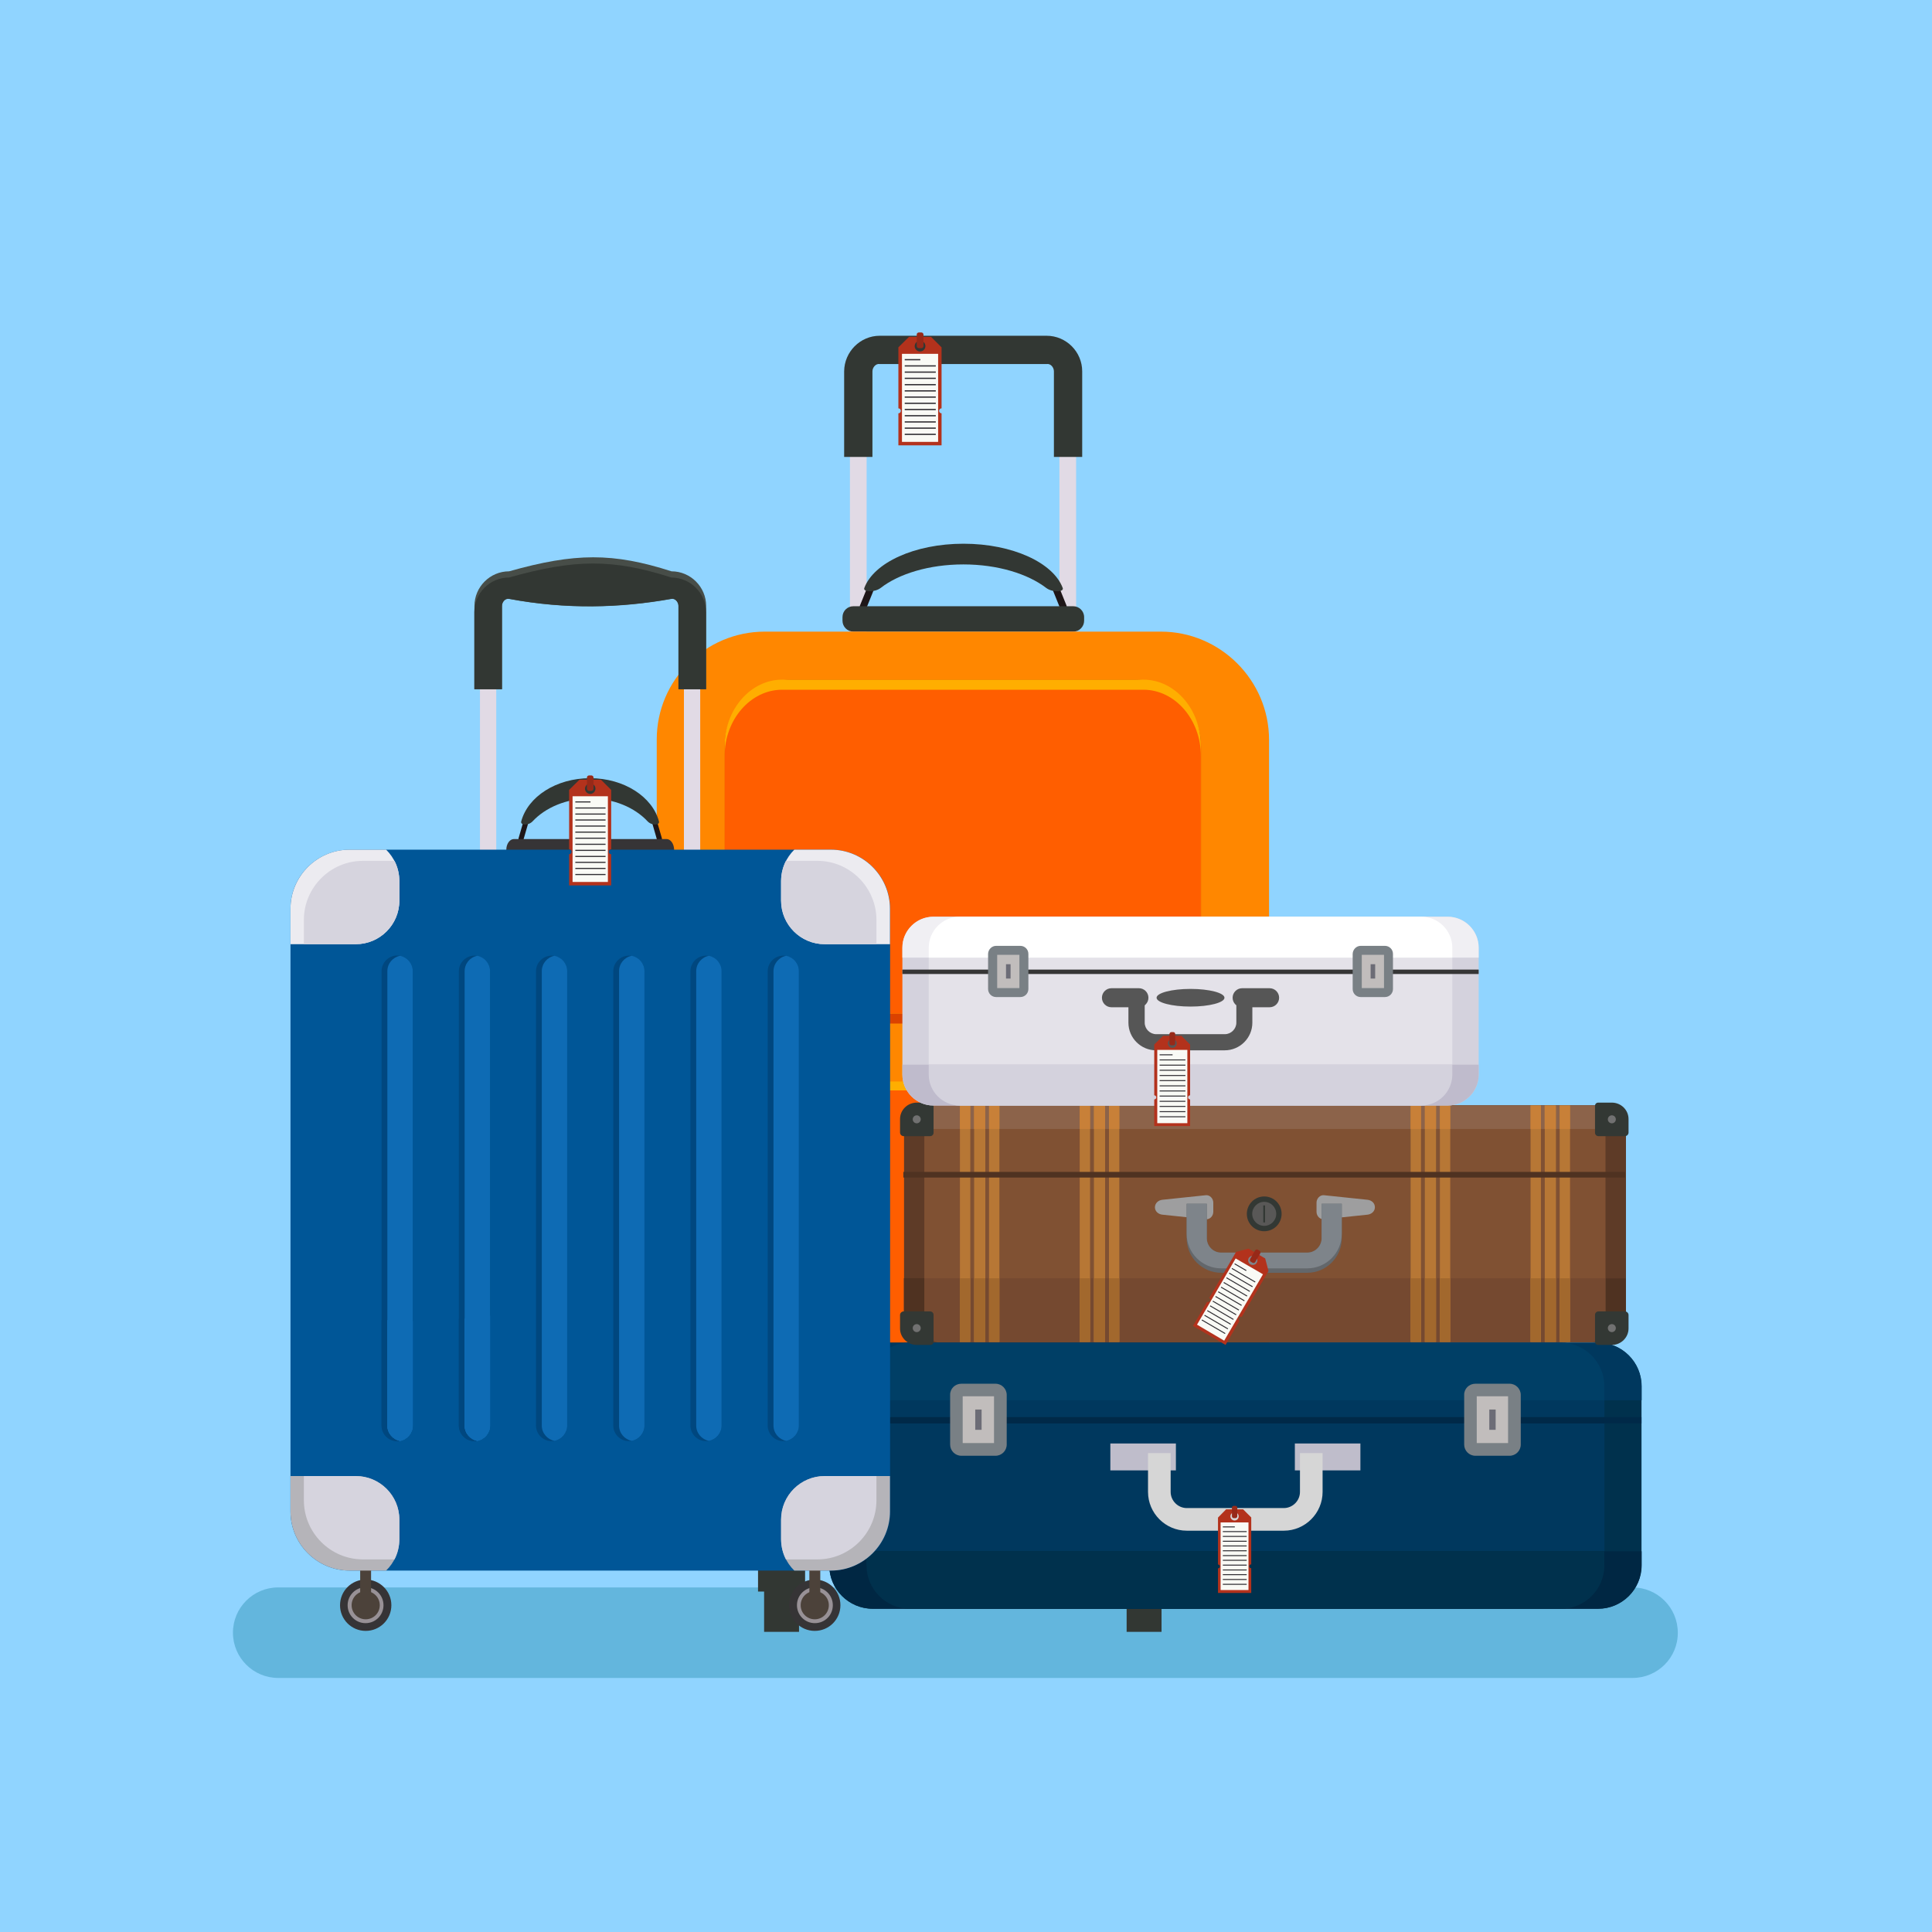 <?xml version="1.0" encoding="utf-8"?>
<!-- Generator: Adobe Illustrator 19.0.0, SVG Export Plug-In . SVG Version: 6.00 Build 0)  -->
<svg version="1.1" id="Layer_1" xmlns="http://www.w3.org/2000/svg" xmlns:xlink="http://www.w3.org/1999/xlink" x="0px" y="0px"
	 width="1400px" height="1400px" viewBox="0 0 1400 1400" enable-background="new 0 0 1400 1400" xml:space="preserve">
<rect id="XMLID_279_" fill-rule="evenodd" clip-rule="evenodd" fill="#90D4FF" width="1400" height="1400"/>
<path id="XMLID_280_" fill-rule="evenodd" clip-rule="evenodd" fill="#63B6DD" d="M1183,1215.9H201.6c-18.1,0-32.8-14.7-32.8-32.8
	l0,0c0-18.1,14.7-32.8,32.8-32.8H1183c18.1,0,32.8,14.7,32.8,32.8l0,0C1215.9,1201.2,1201.2,1215.9,1183,1215.9z"/>
<g id="XMLID_278_">
	<g id="XMLID_189_">
		<g id="XMLID_183_">
			<g id="XMLID_184_">
				
					<rect id="XMLID_272_" x="615.9" y="316.7" fill-rule="evenodd" clip-rule="evenodd" fill="#E1DAE5" width="12.1" height="148.8"/>
				
					<rect id="XMLID_271_" x="767.7" y="316.7" fill-rule="evenodd" clip-rule="evenodd" fill="#E1DAE5" width="12.1" height="148.8"/>
				<path id="XMLID_270_" fill-rule="evenodd" clip-rule="evenodd" fill="#323733" d="M637.5,243.3h120.9
					c14.2,0,25.8,11.6,25.8,25.8l0,62h-20.5v-62c0-2.9-2.4-5.8-5.3-5.3H637.5c-2.8-0.5-5.3,2.4-5.3,5.3v62h-20.5v-62
					C611.8,254.9,623.4,243.3,637.5,243.3"/>
				<path id="XMLID_269_" fill-rule="evenodd" clip-rule="evenodd" fill="#1E1618" d="M632.8,421.6c1.3,0.5,1.9,2,1.4,3.3l-6.3,15.6
					c-0.5,1.3-2,1.9-3.3,1.4c-1.3-0.5-1.9-2-1.4-3.2l6.3-15.6C630.1,421.7,631.5,421.1,632.8,421.6"/>
				<path id="XMLID_268_" fill-rule="evenodd" clip-rule="evenodd" fill="#1E1618" d="M763.2,421.6c-1.3,0.5-1.9,2-1.4,3.3l6.3,15.6
					c0.5,1.3,2,1.9,3.3,1.4c1.3-0.5,1.9-2,1.4-3.2l-6.3-15.6C765.9,421.7,764.4,421.1,763.2,421.6"/>
				<path id="XMLID_267_" fill-rule="evenodd" clip-rule="evenodd" fill="#323733" d="M698.1,409c-24.8,0-46.8,6.8-60,17.1
					c-4.4,3.3-12.9,3-11.8,0c6.8-18.3,36.4-32.1,71.9-32.1c35.5,0,65.1,13.8,71.9,32.1c1.1,3-7.5,3.3-11.9,0
					C744.8,415.8,722.9,409,698.1,409"/>
				<path id="XMLID_266_" fill-rule="evenodd" clip-rule="evenodd" fill="#323733" d="M618.4,439.3h159.3c4.3,0,7.9,3.5,7.9,7.9v2.6
					c0,4.3-3.5,7.9-7.9,7.9H618.4c-4.3,0-7.9-3.5-7.9-7.9l0-2.6C610.5,442.8,614,439.3,618.4,439.3"/>
				<path id="XMLID_220_" fill-rule="evenodd" clip-rule="evenodd" fill="#FF8700" d="M554.2,457.7h287c43.1,0,78.4,35.3,78.4,78.4
					v511.8c0,32.8-26.8,59.5-59.5,59.5H535.4c-32.8,0-59.5-26.8-59.5-59.5V536C475.8,492.9,511.1,457.7,554.2,457.7"/>
				<path id="XMLID_219_" fill-rule="evenodd" clip-rule="evenodd" fill="#1E1618" d="M955.6,847.7c-0.5-1.3-2-1.9-3.3-1.4
					l-15.6,6.3c-1.3,0.5-1.9,2-1.4,3.2c0.5,1.3,2,1.9,3.2,1.4l15.6-6.3C955.5,850.5,956.1,849,955.6,847.7"/>
				<path id="XMLID_185_" fill-rule="evenodd" clip-rule="evenodd" fill="#1E1618" d="M955.6,717.6c-0.5,1.3-2,1.9-3.3,1.4
					l-15.6-6.3c-1.3-0.5-1.9-2-1.4-3.2c0.5-1.3,2-1.9,3.2-1.4l15.6,6.3C955.5,714.9,956.1,716.3,955.6,717.6"/>
				<path id="XMLID_217_" fill-rule="evenodd" clip-rule="evenodd" fill="#323733" d="M968.1,782.5c0,24.8-6.8,46.8-17.1,60
					c-3.3,4.4-3,12.9,0,11.9c18.3-6.8,32.1-36.4,32.1-71.9c0-35.5-13.8-65.1-32.1-71.9c-3-1.1-3.3,7.5,0,11.8
					C961.4,735.7,968.1,757.6,968.1,782.5"/>
				<path id="XMLID_216_" fill-rule="evenodd" clip-rule="evenodd" fill="#323733" d="M937.9,862.2V702.9c0-4.3-3.5-7.9-7.9-7.9
					h-2.6c-4.3,0-7.9,3.5-7.9,7.9l0,159.3c0,4.3,3.5,7.9,7.9,7.9h2.6C934.4,870.1,937.9,866.5,937.9,862.2"/>
				<path id="XMLID_215_" fill-rule="evenodd" clip-rule="evenodd" fill="#FF8700" d="M566.8,499.8h261.7c23,0,41.7,21.6,41.7,48
					v193.9H525.1V547.8C525.1,521.4,543.9,499.8,566.8,499.8"/>
				<path id="XMLID_214_" fill-rule="evenodd" clip-rule="evenodd" fill="#DB4200" d="M573.1,492.5h249.2c26.4,0,48,21.6,48,48
					v201.2H525.1V540.5C525.1,514.1,546.7,492.5,573.1,492.5"/>
				<path id="XMLID_213_" fill-rule="evenodd" clip-rule="evenodd" fill="#FFAE00" d="M566.8,492.5h261.7c23,0,41.7,21.6,41.7,48
					v193.9H525.1V540.5C525.1,514.1,543.9,492.5,566.8,492.5"/>
				<path id="XMLID_212_" fill-rule="evenodd" clip-rule="evenodd" fill="#FF5E00" d="M870.2,547.8v186.6H525.1V547.8
					c0-26.4,18.8-48,41.7-48h261.7C851.5,499.8,870.2,521.4,870.2,547.8"/>
				<path id="XMLID_211_" fill-rule="evenodd" clip-rule="evenodd" fill="#FFAE00" d="M569.9,783.7h255.6
					c24.6,0,44.8,20.2,44.8,44.8v163.1c0,24.6-20.2,44.8-44.8,44.8H569.9c-24.6,0-44.8-20.2-44.8-44.8V828.5
					C525.1,803.9,545.2,783.7,569.9,783.7"/>
				<path id="XMLID_210_" fill-rule="evenodd" clip-rule="evenodd" fill="#DB4200" d="M870.2,835v156.7c0,24.6-20.2,44.8-44.8,44.8
					H569.9c-24.6,0-44.8-20.2-44.8-44.8V835c0-24.6,20.2-44.8,44.8-44.8h255.6C850.1,790.2,870.2,810.4,870.2,835"/>
				<path id="XMLID_209_" fill-rule="evenodd" clip-rule="evenodd" fill="#FF5E00" d="M870.2,835v150.2c0,24.6-20.2,44.8-44.8,44.8
					H569.9c-24.6,0-44.8-20.2-44.8-44.8V835c0-24.6,20.2-44.8,44.8-44.8h255.6C850.1,790.2,870.2,810.4,870.2,835"/>
				<path id="XMLID_206_" fill-rule="evenodd" clip-rule="evenodd" fill="#B3321C" d="M666.7,246.9c2.1,0,3.9,1.7,3.9,3.9
					c0,2.1-1.7,3.9-3.9,3.9c-2.1,0-3.9-1.7-3.9-3.9C662.9,248.6,664.6,246.9,666.7,246.9 M658.7,244.1h16l7.6,7.6v44.2
					c-1,0-1.8,0.8-1.8,1.8c0,1,0.8,1.8,1.8,1.8v15.6l0,7.6h-31.3v-23.2c1,0,1.8-0.8,1.8-1.8c0-1-0.8-1.8-1.8-1.8v-44.2L658.7,244.1z
					"/>
				<polygon id="XMLID_205_" fill-rule="evenodd" clip-rule="evenodd" fill="#F9FAF5" points="653.6,256.4 653.6,320.2 679.8,320.2 
					679.8,256.4 673.7,256.4 659.7,256.4 				"/>
				<rect id="XMLID_204_" x="655.6" y="260.2" fill-rule="evenodd" clip-rule="evenodd" fill="#2F2D32" width="11.3" height="0.9"/>
				<rect id="XMLID_203_" x="655.6" y="264.7" fill-rule="evenodd" clip-rule="evenodd" fill="#2F2D32" width="22.5" height="0.9"/>
				<rect id="XMLID_202_" x="655.6" y="269.2" fill-rule="evenodd" clip-rule="evenodd" fill="#2F2D32" width="22.5" height="0.9"/>
				<rect id="XMLID_201_" x="655.6" y="273.7" fill-rule="evenodd" clip-rule="evenodd" fill="#2F2D32" width="22.5" height="0.9"/>
				<rect id="XMLID_200_" x="655.6" y="278.3" fill-rule="evenodd" clip-rule="evenodd" fill="#2F2D32" width="22.5" height="0.9"/>
				<rect id="XMLID_199_" x="655.6" y="282.8" fill-rule="evenodd" clip-rule="evenodd" fill="#2F2D32" width="22.5" height="0.9"/>
				<rect id="XMLID_198_" x="655.6" y="287.3" fill-rule="evenodd" clip-rule="evenodd" fill="#2F2D32" width="22.5" height="0.9"/>
				<rect id="XMLID_197_" x="655.6" y="291.8" fill-rule="evenodd" clip-rule="evenodd" fill="#2F2D32" width="22.5" height="0.9"/>
				<rect id="XMLID_196_" x="655.6" y="296.3" fill-rule="evenodd" clip-rule="evenodd" fill="#2F2D32" width="22.5" height="0.9"/>
				<rect id="XMLID_195_" x="655.6" y="300.8" fill-rule="evenodd" clip-rule="evenodd" fill="#2F2D32" width="22.5" height="0.9"/>
				<rect id="XMLID_194_" x="655.6" y="305.3" fill-rule="evenodd" clip-rule="evenodd" fill="#2F2D32" width="22.5" height="0.9"/>
				<rect id="XMLID_192_" x="655.6" y="309.8" fill-rule="evenodd" clip-rule="evenodd" fill="#2F2D32" width="22.5" height="0.9"/>
				<rect id="XMLID_191_" x="655.6" y="314.3" fill-rule="evenodd" clip-rule="evenodd" fill="#2F2D32" width="22.5" height="0.9"/>
				<path id="XMLID_190_" fill-rule="evenodd" clip-rule="evenodd" fill="#972918" d="M665.9,240.9h1.7c0.9,0,1.6,0.7,1.6,1.6v8.2
					c0,0.9-0.7,1.6-1.6,1.6h-1.7c-0.9,0-1.6-0.7-1.6-1.6v-8.2C664.2,241.6,665,240.9,665.9,240.9"/>
			</g>
		</g>
		<g id="XMLID_273_">
			
				<rect id="XMLID_187_" x="544.7" y="1107.4" fill-rule="evenodd" clip-rule="evenodd" fill="#323733" width="43.2" height="16.8"/>
			
				<rect id="XMLID_188_" x="553.7" y="1124.2" fill-rule="evenodd" clip-rule="evenodd" fill="#323733" width="25.3" height="58.3"/>
			
				<rect id="XMLID_218_" x="549.3" y="1124.2" fill-rule="evenodd" clip-rule="evenodd" fill="#323733" width="34.1" height="29.1"/>
		</g>
		<g id="XMLID_274_">
			
				<rect id="XMLID_277_" x="807.4" y="1107.4" fill-rule="evenodd" clip-rule="evenodd" fill="#323733" width="43.2" height="16.8"/>
			
				<rect id="XMLID_276_" x="816.4" y="1124.2" fill-rule="evenodd" clip-rule="evenodd" fill="#323733" width="25.3" height="58.3"/>
			<rect id="XMLID_275_" x="812" y="1124.2" fill-rule="evenodd" clip-rule="evenodd" fill="#323733" width="34.1" height="29.1"/>
		</g>
	</g>
	<g id="XMLID_1_">
		<path id="XMLID_34_" fill-rule="evenodd" clip-rule="evenodd" fill="#00314D" d="M632.4,972.9H1158c17.4,0,31.5,14.2,31.5,31.5
			v129.8c0,17.4-14.2,31.5-31.5,31.5H632.4c-17.4,0-31.5-14.2-31.5-31.5v-129.8C600.8,987.1,615,972.9,632.4,972.9"/>
		<path id="XMLID_33_" fill-rule="evenodd" clip-rule="evenodd" fill="#00385E" d="M659.4,972.9h471.7c17.4,0,31.5,14.2,31.5,31.5
			v129.8c0,17.4-14.2,31.5-31.5,31.5H659.4c-17.4,0-31.5-14.2-31.5-31.5v-129.8C627.8,987.1,642,972.9,659.4,972.9"/>
		<path id="XMLID_32_" fill-rule="evenodd" clip-rule="evenodd" fill="#002743" d="M1189.6,1124.1v10.2c0,17.4-14.2,31.5-31.5,31.5
			H632.4c-17.4,0-31.5-14.2-31.5-31.5v-10.2H1189.6z"/>
		<path id="XMLID_31_" fill-rule="evenodd" clip-rule="evenodd" fill="#00314D" d="M1162.6,1124.1v10.2c0,17.4-14.2,31.5-31.5,31.5
			H659.4c-17.4,0-31.5-14.2-31.5-31.5v-10.2H1162.6z"/>
		<path id="XMLID_30_" fill-rule="evenodd" clip-rule="evenodd" fill="#00385E" d="M1189.6,1014.7v-10.2c0-17.4-14.2-31.5-31.5-31.5
			H632.4c-17.4,0-31.5,14.2-31.5,31.5v10.2H1189.6z"/>
		<path id="XMLID_29_" fill-rule="evenodd" clip-rule="evenodd" fill="#003F66" d="M1162.6,1014.7v-10.2c0-17.4-14.2-31.5-31.5-31.5
			H659.4c-17.4,0-31.5,14.2-31.5,31.5v10.2H1162.6z"/>
		<rect id="XMLID_28_" x="600.8" y="1026.9" fill-rule="evenodd" clip-rule="evenodd" fill="#002948" width="588.7" height="4.6"/>
		<path id="XMLID_27_" fill-rule="evenodd" clip-rule="evenodd" fill="#798085" d="M696.6,1002.7h24.8c4.5,0,8.1,3.7,8.1,8.1v36
			c0,4.5-3.7,8.1-8.1,8.1h-24.8c-4.5,0-8.1-3.7-8.1-8.1v-36C688.4,1006.3,692.1,1002.7,696.6,1002.7"/>
		<rect id="XMLID_26_" x="697.6" y="1011.8" fill-rule="evenodd" clip-rule="evenodd" fill="#C1BDBC" width="22.7" height="33.9"/>
		<rect id="XMLID_25_" x="706.7" y="1021.4" fill-rule="evenodd" clip-rule="evenodd" fill="#6C6C76" width="4.6" height="14.7"/>
		<path id="XMLID_24_" fill-rule="evenodd" clip-rule="evenodd" fill="#798085" d="M1069.1,1002.7h24.8c4.5,0,8.1,3.7,8.1,8.1v36
			c0,4.5-3.7,8.1-8.1,8.1h-24.8c-4.5,0-8.1-3.7-8.1-8.1v-36C1060.9,1006.3,1064.6,1002.7,1069.1,1002.7"/>
		<rect id="XMLID_23_" x="1070.1" y="1011.8" fill-rule="evenodd" clip-rule="evenodd" fill="#C1BDBC" width="22.7" height="33.9"/>
		<rect id="XMLID_22_" x="1079.2" y="1021.4" fill-rule="evenodd" clip-rule="evenodd" fill="#6C6C76" width="4.6" height="14.7"/>
		<rect id="XMLID_21_" x="804.6" y="1046" fill-rule="evenodd" clip-rule="evenodd" fill="#BFBDCB" width="47.5" height="19.5"/>
		<rect id="XMLID_20_" x="938.3" y="1046" fill-rule="evenodd" clip-rule="evenodd" fill="#BFBDCB" width="47.5" height="19.5"/>
		<path id="XMLID_19_" fill-rule="evenodd" clip-rule="evenodd" fill="#D6D6D6" d="M831.9,1053h16.4v28.1c0,6.4,5.3,11.7,11.7,11.7
			h70.3c6.4,0,11.7-5.3,11.7-11.7V1053h16.4v28.1c0,15.5-12.7,28.1-28.1,28.1h-70.3c-15.5,0-28.1-12.7-28.1-28.1V1053z"/>
		<path id="XMLID_52_" fill-rule="evenodd" clip-rule="evenodd" fill="#B3321C" d="M894.6,1095.8c1.6,0,3,1.3,3,3s-1.3,3-3,3
			c-1.6,0-3-1.3-3-3S893,1095.8,894.6,1095.8 M888.5,1093.7h12.3l5.9,5.9v34c-0.8,0-1.4,0.6-1.4,1.4c0,0.8,0.6,1.4,1.4,1.4v12l0,5.9
			h-24.1v-17.8c0.8,0,1.4-0.6,1.4-1.4c0-0.8-0.6-1.4-1.4-1.4v-34L888.5,1093.7z"/>
		<polygon id="XMLID_16_" fill-rule="evenodd" clip-rule="evenodd" fill="#F9FAF5" points="884.5,1103.2 884.5,1152.2 904.7,1152.2 
			904.7,1103.2 900,1103.2 889.3,1103.2 		"/>
		<rect id="XMLID_15_" x="886.1" y="1106.1" fill-rule="evenodd" clip-rule="evenodd" fill="#2F2D32" width="8.7" height="0.7"/>
		<rect id="XMLID_14_" x="886.1" y="1109.5" fill-rule="evenodd" clip-rule="evenodd" fill="#2F2D32" width="17.3" height="0.7"/>
		<rect id="XMLID_13_" x="886.1" y="1113" fill-rule="evenodd" clip-rule="evenodd" fill="#2F2D32" width="17.3" height="0.7"/>
		<rect id="XMLID_12_" x="886.1" y="1116.5" fill-rule="evenodd" clip-rule="evenodd" fill="#2F2D32" width="17.3" height="0.7"/>
		<rect id="XMLID_11_" x="886.1" y="1119.9" fill-rule="evenodd" clip-rule="evenodd" fill="#2F2D32" width="17.3" height="0.7"/>
		<rect id="XMLID_10_" x="886.1" y="1123.4" fill-rule="evenodd" clip-rule="evenodd" fill="#2F2D32" width="17.3" height="0.7"/>
		<rect id="XMLID_9_" x="886.1" y="1126.9" fill-rule="evenodd" clip-rule="evenodd" fill="#2F2D32" width="17.3" height="0.7"/>
		<rect id="XMLID_8_" x="886.1" y="1130.3" fill-rule="evenodd" clip-rule="evenodd" fill="#2F2D32" width="17.3" height="0.7"/>
		<rect id="XMLID_7_" x="886.1" y="1133.8" fill-rule="evenodd" clip-rule="evenodd" fill="#2F2D32" width="17.3" height="0.7"/>
		<rect id="XMLID_6_" x="886.1" y="1137.3" fill-rule="evenodd" clip-rule="evenodd" fill="#2F2D32" width="17.3" height="0.7"/>
		<rect id="XMLID_5_" x="886.1" y="1140.7" fill-rule="evenodd" clip-rule="evenodd" fill="#2F2D32" width="17.3" height="0.7"/>
		<rect id="XMLID_4_" x="886.1" y="1144.2" fill-rule="evenodd" clip-rule="evenodd" fill="#2F2D32" width="17.3" height="0.7"/>
		<rect id="XMLID_3_" x="886.1" y="1147.7" fill-rule="evenodd" clip-rule="evenodd" fill="#2F2D32" width="17.3" height="0.7"/>
		<path id="XMLID_2_" fill-rule="evenodd" clip-rule="evenodd" fill="#972918" d="M894,1091.2h1.3c0.7,0,1.3,0.6,1.3,1.3v6.3
			c0,0.7-0.6,1.3-1.3,1.3H894c-0.7,0-1.3-0.6-1.3-1.3v-6.3C892.7,1091.8,893.3,1091.2,894,1091.2"/>
	</g>
	<g id="XMLID_114_">
		<path id="XMLID_112_" fill-rule="evenodd" clip-rule="evenodd" fill="#5E3B27" d="M665.2,801.1h502.9c5.5,0,10.1,4.5,10.1,10.1
			v151.2c0,5.5-4.5,10.1-10.1,10.1H665.2c-5.5,0-10.1-4.5-10.1-10.1V811.2C655.1,805.6,659.7,801.1,665.2,801.1"/>
		<path id="XMLID_111_" fill-rule="evenodd" clip-rule="evenodd" fill="#5E3B27" d="M1178.2,926.3v36.1c0,0.1,0,0.2,0,0.3h0
			c-0.1,5.4-4.9,9.8-10.7,9.8H665.8c-5.8,0-10.5-4.4-10.7-9.8h0c0-0.1,0-0.2,0-0.3v-36.1H1178.2z"/>
		<path id="XMLID_110_" fill-rule="evenodd" clip-rule="evenodd" fill="#5E3B27" d="M679.9,801.1h488.2c5.5,0,10.1,4.5,10.1,10.1
			v151.2c0,5.5-4.5,10.1-10.1,10.1H679.9c-5.5,0-10.1-4.5-10.1-10.1V811.2C669.9,805.6,674.4,801.1,679.9,801.1"/>
		<path id="XMLID_109_" fill-rule="evenodd" clip-rule="evenodd" fill="#805133" d="M679.9,801.1h473.4c5.5,0,10.1,4.5,10.1,10.1
			v151.2c0,5.5-4.5,10.1-10.1,10.1H679.9c-5.5,0-10.1-4.5-10.1-10.1V811.2C669.9,805.6,674.4,801.1,679.9,801.1"/>
		<path id="XMLID_108_" fill-rule="evenodd" clip-rule="evenodd" fill="#754930" d="M1178.2,926.3v36.1c0,5.5-4.8,10.1-10.7,10.1
			H665.8c-5.9,0-10.7-4.5-10.7-10.1v-36.1H1178.2z"/>
		<path id="XMLID_107_" fill-rule="evenodd" clip-rule="evenodd" fill="#8C634A" d="M665.2,801.1h502.9c5,0,9.2,3.7,9.9,8.5
			c-0.8,4.8-4.9,8.5-9.9,8.5H665.2c-5,0-9.2-3.7-9.9-8.5C656,804.8,660.2,801.1,665.2,801.1"/>
		<path id="XMLID_106_" fill-rule="evenodd" clip-rule="evenodd" fill="#333834" d="M664.3,799h9.9c1.3,0,2.3,1,2.3,2.3v19.5
			c0,1.4-1.1,2.5-2.5,2.5h-19.2c-1.4,0-2.6-1.2-2.6-2.6v-9.6C652.1,804.4,657.6,799,664.3,799"/>
		<path id="XMLID_105_" fill-rule="evenodd" clip-rule="evenodd" fill="#333834" d="M1168,799h-9.9c-1.3,0-2.3,1-2.3,2.3v19.5
			c0,1.4,1.1,2.5,2.5,2.5h19.2c1.4,0,2.6-1.2,2.6-2.6v-9.6C1180.2,804.4,1174.7,799,1168,799"/>
		<path id="XMLID_104_" fill-rule="evenodd" clip-rule="evenodd" fill="#717171" d="M664.3,808.2c1.6,0,2.9,1.3,2.9,2.9
			c0,1.6-1.3,2.9-2.9,2.9c-1.6,0-2.9-1.3-2.9-2.9C661.4,809.5,662.7,808.2,664.3,808.2"/>
		<path id="XMLID_103_" fill-rule="evenodd" clip-rule="evenodd" fill="#717171" d="M1168,808.2c1.6,0,2.9,1.3,2.9,2.9
			c0,1.6-1.3,2.9-2.9,2.9c-1.6,0-2.9-1.3-2.9-2.9C1165.1,809.5,1166.4,808.2,1168,808.2"/>
		<path id="XMLID_102_" fill-rule="evenodd" clip-rule="evenodd" fill="#333834" d="M916.1,867c7,0,12.6,5.6,12.6,12.6
			c0,7-5.6,12.6-12.6,12.6c-7,0-12.6-5.6-12.6-12.6C903.5,872.7,909.1,867,916.1,867"/>
		<path id="XMLID_193_" fill-rule="evenodd" clip-rule="evenodd" fill="#595857" d="M915.4,873.5h1.3v12.3h-1.3V873.5z M916.1,870.9
			c4.8,0,8.7,3.9,8.7,8.7c0,4.8-3.9,8.7-8.7,8.7c-4.8,0-8.7-3.9-8.7-8.7C907.4,874.8,911.3,870.9,916.1,870.9z"/>
		<path id="XMLID_99_" fill-rule="evenodd" clip-rule="evenodd" fill="#9E9E9F" d="M842.3,869.4l31.5-3.3c2.9-0.3,5.4,2.4,5.4,5.4
			v6.6c0,3-2.4,5.7-5.4,5.4l-31.5-3.3c-2.9-0.3-5.4-2.4-5.4-5.4C837,871.8,839.4,869.7,842.3,869.4"/>
		<path id="XMLID_98_" fill-rule="evenodd" clip-rule="evenodd" fill="#9E9E9F" d="M990.9,869.4l-31.5-3.3c-2.9-0.3-5.4,2.4-5.4,5.4
			v6.6c0,3,2.4,5.7,5.4,5.4l31.5-3.3c2.9-0.3,5.4-2.4,5.4-5.4C996.3,871.8,993.9,869.7,990.9,869.4"/>
		<path id="XMLID_97_" fill-rule="evenodd" clip-rule="evenodd" fill="#63676B" d="M859.9,872.3h14.6v25c0,5.7,4.7,10.4,10.4,10.4
			h62.4c5.7,0,10.4-4.7,10.4-10.4v-25h14.6v25c0,13.7-11.2,25-25,25h-62.4c-13.7,0-25-11.2-25-25V872.3z"/>
		<path id="XMLID_96_" fill-rule="evenodd" clip-rule="evenodd" fill="#7E848A" d="M859.9,872.3h14.6v21.8v3.2
			c0,5.7,4.7,10.4,10.4,10.4h62.4c5.7,0,10.4-4.7,10.4-10.4v-3.2v-21.8h14.6v21.8c0,13.7-11.2,25-25,25h-62.4c-13.7,0-25-11.2-25-25
			V872.3z"/>
		<path id="XMLID_186_" fill-rule="evenodd" clip-rule="evenodd" fill="#4F3221" d="M679.9,972.4h-14.1c-5.9,0-10.7-4.5-10.7-10.1
			v-36.1h14.7v36.1C669.9,967.9,674.4,972.4,679.9,972.4 M1178.2,926.3v36.1c0,5.5-4.8,10.1-10.7,10.1h-14.1
			c5.5,0,10.1-4.5,10.1-10.1v-36.1H1178.2z"/>
		<path id="XMLID_93_" fill-rule="evenodd" clip-rule="evenodd" fill="#333834" d="M664.3,974.6h9.9c1.3,0,2.3-1,2.3-2.3v-19.5
			c0-1.4-1.1-2.5-2.5-2.5h-19.2c-1.4,0-2.6,1.2-2.6,2.6v9.6C652.1,969.1,657.6,974.6,664.3,974.6"/>
		<path id="XMLID_92_" fill-rule="evenodd" clip-rule="evenodd" fill="#333834" d="M1168,974.6h-9.9c-1.3,0-2.3-1-2.3-2.3v-19.5
			c0-1.4,1.1-2.5,2.5-2.5h19.2c1.4,0,2.6,1.2,2.6,2.6v9.6C1180.2,969.1,1174.7,974.6,1168,974.6"/>
		<path id="XMLID_91_" fill-rule="evenodd" clip-rule="evenodd" fill="#717171" d="M1168,959.5c1.6,0,2.9,1.3,2.9,2.9
			c0,1.6-1.3,2.9-2.9,2.9c-1.6,0-2.9-1.3-2.9-2.9C1165.1,960.8,1166.4,959.5,1168,959.5"/>
		<path id="XMLID_90_" fill-rule="evenodd" clip-rule="evenodd" fill="#717171" d="M664.3,959.5c1.6,0,2.9,1.3,2.9,2.9
			c0,1.6-1.3,2.9-2.9,2.9c-1.6,0-2.9-1.3-2.9-2.9C661.4,960.8,662.7,959.5,664.3,959.5"/>
		<path id="XMLID_178_" fill-rule="evenodd" clip-rule="evenodd" fill="#B77735" d="M716.7,801.1h7.5v171.3h-7.5V801.1z
			 M705.9,801.1h8.1v171.3h-8.1V801.1z M695.6,801.1h7.5v171.3h-7.5V801.1z"/>
		<path id="XMLID_174_" fill-rule="evenodd" clip-rule="evenodd" fill="#B77735" d="M803.6,801.1h7.5v171.3h-7.5V801.1z
			 M792.7,801.1h8.1v171.3h-8.1V801.1z M782.4,801.1h7.5v171.3h-7.5V801.1z"/>
		<path id="XMLID_170_" fill-rule="evenodd" clip-rule="evenodd" fill="#B77735" d="M1043.4,801.1h7.5v171.3h-7.5V801.1z
			 M1032.5,801.1h8.1v171.3h-8.1V801.1z M1022.2,801.1h7.5v171.3h-7.5V801.1z"/>
		<path id="XMLID_166_" fill-rule="evenodd" clip-rule="evenodd" fill="#B77735" d="M1130.2,801.1h7.5v171.3h-7.5V801.1z
			 M1119.4,801.1h8.1v171.3h-8.1V801.1z M1109.1,801.1h7.5v171.3h-7.5V801.1z"/>
		<path id="XMLID_162_" fill-rule="evenodd" clip-rule="evenodd" fill="#A2682D" d="M716.7,926.3h7.5v46.2h-7.5V926.3z M705.9,926.3
			h8.1v46.2h-8.1V926.3z M703,926.3v46.2h-7.5v-46.2H703z"/>
		<path id="XMLID_158_" fill-rule="evenodd" clip-rule="evenodd" fill="#A2682D" d="M803.6,926.3h7.5v46.2h-7.5V926.3z M792.7,926.3
			h8.1v46.2h-8.1V926.3z M789.9,926.3v46.2h-7.5v-46.2H789.9z"/>
		<path id="XMLID_154_" fill-rule="evenodd" clip-rule="evenodd" fill="#A2682D" d="M1043.4,926.3h7.5v46.2h-7.5V926.3z
			 M1032.5,926.3h8.1v46.2h-8.1V926.3z M1029.7,926.3v46.2h-7.5v-46.2H1029.7z"/>
		<path id="XMLID_150_" fill-rule="evenodd" clip-rule="evenodd" fill="#A2682D" d="M1130.2,926.3h7.5v46.2h-7.5V926.3z
			 M1119.4,926.3h8.1v46.2h-8.1V926.3z M1116.5,926.3v46.2h-7.5v-46.2H1116.5z"/>
		<path id="XMLID_146_" fill-rule="evenodd" clip-rule="evenodd" fill="#C88038" d="M713.9,818.1h-8.1v-17h8.1V818.1z M724.2,818.1
			h-7.5v-17h7.5V818.1z M695.6,801.1h7.5v17h-7.5V801.1z"/>
		<path id="XMLID_142_" fill-rule="evenodd" clip-rule="evenodd" fill="#C88038" d="M800.8,818.1h-8.1v-17h8.1V818.1z M811.1,818.1
			h-7.5v-17h7.5V818.1z M782.4,801.1h7.5v17h-7.5V801.1z"/>
		<path id="XMLID_138_" fill-rule="evenodd" clip-rule="evenodd" fill="#C88038" d="M1040.6,818.1h-8.1v-17h8.1V818.1z
			 M1050.9,818.1h-7.5v-17h7.5V818.1z M1022.2,801.1h7.5v17h-7.5V801.1z"/>
		<path id="XMLID_134_" fill-rule="evenodd" clip-rule="evenodd" fill="#C88038" d="M1127.4,818.1h-8.1v-17h8.1V818.1z
			 M1137.7,818.1h-7.5v-17h7.5V818.1z M1109.1,801.1h7.5v17h-7.5V801.1z"/>
		<rect id="XMLID_53_" x="654.6" y="849.2" fill-rule="evenodd" clip-rule="evenodd" fill="#4F3221" width="523" height="4.1"/>
		<path id="XMLID_130_" fill-rule="evenodd" clip-rule="evenodd" fill="#B3321C" d="M909.5,910.4c1.6,0.9,2.1,3,1.2,4.6
			c-0.9,1.6-3,2.1-4.6,1.2c-1.6-0.9-2.1-3-1.2-4.6C905.9,910.1,907.9,909.5,909.5,910.4 M904.7,904.8l12.1,7.1l2.4,9.1l-19.4,33.3
			c-0.8-0.4-1.7-0.2-2.2,0.6c-0.4,0.8-0.2,1.7,0.6,2.2l-6.8,11.7l-3.3,5.8l-23.6-13.8l10.2-17.5c0.8,0.4,1.7,0.2,2.2-0.6
			c0.4-0.8,0.2-1.7-0.6-2.2l19.4-33.3L904.7,904.8z"/>
		<polygon id="XMLID_49_" fill-rule="evenodd" clip-rule="evenodd" fill="#F9FAF5" points="895.4,911.9 867.4,959.9 887.1,971.5 
			915.2,923.4 910.6,920.7 900,914.6 		"/>
		
			<rect id="XMLID_48_" x="894.4" y="918" transform="matrix(-0.864 -0.504 0.504 -0.864 1213.024 2164.955)" fill-rule="evenodd" clip-rule="evenodd" fill="#2F2D32" width="9.8" height="0.7"/>
		
			<rect id="XMLID_47_" x="891.8" y="923.9" transform="matrix(-0.864 -0.504 0.504 -0.864 1214.281 2177.032)" fill-rule="evenodd" clip-rule="evenodd" fill="#2F2D32" width="19.6" height="0.7"/>
		
			<rect id="XMLID_46_" x="889.8" y="927.3" transform="matrix(-0.864 -0.504 0.504 -0.864 1208.874 2182.358)" fill-rule="evenodd" clip-rule="evenodd" fill="#2F2D32" width="19.6" height="0.7"/>
		
			<rect id="XMLID_45_" x="887.8" y="930.7" transform="matrix(-0.864 -0.504 0.504 -0.864 1203.477 2187.682)" fill-rule="evenodd" clip-rule="evenodd" fill="#2F2D32" width="19.6" height="0.7"/>
		
			<rect id="XMLID_44_" x="885.8" y="934.1" transform="matrix(-0.864 -0.504 0.504 -0.864 1198.066 2193.009)" fill-rule="evenodd" clip-rule="evenodd" fill="#2F2D32" width="19.6" height="0.7"/>
		
			<rect id="XMLID_43_" x="883.8" y="937.5" transform="matrix(-0.864 -0.504 0.504 -0.864 1192.678 2198.331)" fill-rule="evenodd" clip-rule="evenodd" fill="#2F2D32" width="19.6" height="0.7"/>
		
			<rect id="XMLID_42_" x="881.9" y="940.9" transform="matrix(-0.864 -0.504 0.504 -0.864 1187.267 2203.658)" fill-rule="evenodd" clip-rule="evenodd" fill="#2F2D32" width="19.6" height="0.7"/>
		
			<rect id="XMLID_41_" x="879.9" y="944.3" transform="matrix(-0.864 -0.504 0.504 -0.864 1181.875 2208.981)" fill-rule="evenodd" clip-rule="evenodd" fill="#2F2D32" width="19.6" height="0.7"/>
		
			<rect id="XMLID_40_" x="877.9" y="947.7" transform="matrix(-0.864 -0.504 0.504 -0.864 1176.473 2214.306)" fill-rule="evenodd" clip-rule="evenodd" fill="#2F2D32" width="19.6" height="0.7"/>
		
			<rect id="XMLID_39_" x="875.9" y="951.1" transform="matrix(-0.864 -0.504 0.504 -0.864 1171.065 2219.633)" fill-rule="evenodd" clip-rule="evenodd" fill="#2F2D32" width="19.6" height="0.7"/>
		
			<rect id="XMLID_38_" x="873.9" y="954.4" transform="matrix(-0.864 -0.504 0.504 -0.864 1165.666 2224.957)" fill-rule="evenodd" clip-rule="evenodd" fill="#2F2D32" width="19.6" height="0.7"/>
		
			<rect id="XMLID_37_" x="872" y="957.8" transform="matrix(-0.864 -0.504 0.504 -0.864 1160.261 2230.282)" fill-rule="evenodd" clip-rule="evenodd" fill="#2F2D32" width="19.6" height="0.7"/>
		
			<rect id="XMLID_36_" x="870" y="961.2" transform="matrix(-0.864 -0.504 0.504 -0.864 1154.867 2235.606)" fill-rule="evenodd" clip-rule="evenodd" fill="#2F2D32" width="19.6" height="0.7"/>
		<path id="XMLID_35_" fill-rule="evenodd" clip-rule="evenodd" fill="#972918" d="M911.5,905.6l1.2,0.7c0.7,0.4,0.9,1.3,0.5,2
			l-3.6,6.2c-0.4,0.7-1.3,0.9-2,0.5l-1.2-0.7c-0.7-0.4-0.9-1.3-0.5-2l3.6-6.2C910,905.4,910.8,905.2,911.5,905.6"/>
	</g>
	<g id="XMLID_115_">
		<path id="XMLID_159_" fill-rule="evenodd" clip-rule="evenodd" fill="#1E1618" d="M839.2,723.2c-0.5,1.2-1.9,1.8-3.2,1.3
			l-15.2-6.1c-1.2-0.5-1.9-1.9-1.3-3.2c0.5-1.2,1.9-1.8,3.2-1.3l15.2,6.1C839.1,720.6,839.7,722,839.2,723.2"/>
		<path id="XMLID_157_" fill-rule="evenodd" clip-rule="evenodd" fill="#D4D2DD" d="M676.3,664.3h372.8c12.3,0,22.4,10.1,22.4,22.4
			v92c0,12.3-10.1,22.4-22.4,22.4H676.3c-12.3,0-22.4-10.1-22.4-22.4v-92C653.9,674.4,664,664.3,676.3,664.3"/>
		<path id="XMLID_156_" fill-rule="evenodd" clip-rule="evenodd" fill="#E4E2E9" d="M695.4,664.3H1030c12.3,0,22.4,10.1,22.4,22.4
			v92c0,12.3-10.1,22.4-22.4,22.4H695.4c-12.3,0-22.4-10.1-22.4-22.4v-92C673.1,674.4,683.1,664.3,695.4,664.3"/>
		<path id="XMLID_155_" fill-rule="evenodd" clip-rule="evenodd" fill="#BFBBCC" d="M1071.5,771.5v7.2c0,12.3-10.1,22.4-22.4,22.4
			H676.3c-12.3,0-22.4-10.1-22.4-22.4v-7.2H1071.5z"/>
		<path id="XMLID_153_" fill-rule="evenodd" clip-rule="evenodd" fill="#D4D2DD" d="M1052.4,771.5v7.2c0,12.3-10.1,22.4-22.4,22.4
			H695.4c-12.3,0-22.4-10.1-22.4-22.4v-7.2H1052.4z"/>
		<path id="XMLID_152_" fill-rule="evenodd" clip-rule="evenodd" fill="#F0EFF3" d="M1071.5,693.9v-7.2c0-12.3-10.1-22.4-22.4-22.4
			H676.3c-12.3,0-22.4,10.1-22.4,22.4v7.2H1071.5z"/>
		<path id="XMLID_151_" fill-rule="evenodd" clip-rule="evenodd" fill="#FFFFFF" d="M1052.4,693.9v-7.2c0-12.3-10.1-22.4-22.4-22.4
			H695.4c-12.3,0-22.4,10.1-22.4,22.4v7.2H1052.4z"/>
		<rect id="XMLID_149_" x="653.9" y="702.6" fill-rule="evenodd" clip-rule="evenodd" fill="#363636" width="417.6" height="3.2"/>
		<path id="XMLID_148_" fill-rule="evenodd" clip-rule="evenodd" fill="#798085" d="M721.8,685.4h17.6c3.2,0,5.8,2.6,5.8,5.8v25.5
			c0,3.2-2.6,5.8-5.8,5.8h-17.6c-3.2,0-5.8-2.6-5.8-5.8v-25.5C716.1,688,718.7,685.4,721.8,685.4"/>
		<rect id="XMLID_147_" x="722.6" y="691.9" fill-rule="evenodd" clip-rule="evenodd" fill="#C1BDBC" width="16.1" height="24.1"/>
		<rect id="XMLID_145_" x="729" y="698.7" fill-rule="evenodd" clip-rule="evenodd" fill="#6C6C76" width="3.3" height="10.4"/>
		<path id="XMLID_144_" fill-rule="evenodd" clip-rule="evenodd" fill="#798085" d="M986,685.4h17.6c3.2,0,5.8,2.6,5.8,5.8v25.5
			c0,3.2-2.6,5.8-5.8,5.8H986c-3.2,0-5.8-2.6-5.8-5.8v-25.5C980.3,688,982.9,685.4,986,685.4"/>
		<rect id="XMLID_143_" x="986.8" y="691.9" fill-rule="evenodd" clip-rule="evenodd" fill="#C1BDBC" width="16.1" height="24.1"/>
		<rect id="XMLID_141_" x="993.2" y="698.7" fill-rule="evenodd" clip-rule="evenodd" fill="#6C6C76" width="3.3" height="10.4"/>
		<path id="XMLID_140_" fill-rule="evenodd" clip-rule="evenodd" fill="#565656" d="M805.4,716.1h19.9c3.8,0,6.9,3.1,6.9,6.9
			c0,3.8-3.1,6.9-6.9,6.9h-19.9c-3.8,0-6.9-3.1-6.9-6.9C798.5,719.2,801.6,716.1,805.4,716.1"/>
		<path id="XMLID_139_" fill-rule="evenodd" clip-rule="evenodd" fill="#565656" d="M900.1,716.1H920c3.8,0,6.9,3.1,6.9,6.9
			c0,3.8-3.1,6.9-6.9,6.9h-19.9c-3.8,0-6.9-3.1-6.9-6.9C893.2,719.2,896.3,716.1,900.1,716.1"/>
		<path id="XMLID_137_" fill-rule="evenodd" clip-rule="evenodd" fill="#565656" d="M817.9,721.1h11.6v20c0,4.5,3.8,8.3,8.3,8.3
			h49.8c4.5,0,8.3-3.8,8.3-8.3v-20h11.6v20c0,11-9,20-20,20h-49.8c-11,0-20-9-20-20V721.1z"/>
		<path id="XMLID_136_" fill-rule="evenodd" clip-rule="evenodd" fill="#565656" d="M862.7,716.6c13.6,0,24.6,2.9,24.6,6.4
			c0,3.5-11,6.4-24.6,6.4c-13.6,0-24.6-2.9-24.6-6.4C838.1,719.5,849.1,716.6,862.7,716.6"/>
		<path id="XMLID_132_" fill-rule="evenodd" clip-rule="evenodd" fill="#B3321C" d="M849.5,752.9c1.8,0,3.2,1.4,3.2,3.2
			c0,1.8-1.4,3.2-3.2,3.2s-3.2-1.4-3.2-3.2C846.3,754.3,847.7,752.9,849.5,752.9 M842.8,750.6h13.3l6.3,6.3v36.8
			c-0.8,0-1.5,0.7-1.5,1.5c0,0.8,0.7,1.5,1.5,1.5v13l0,6.3h-26v-19.3c0.8,0,1.5-0.7,1.5-1.5c0-0.8-0.7-1.5-1.5-1.5v-36.8
			L842.8,750.6z"/>
		<polygon id="XMLID_131_" fill-rule="evenodd" clip-rule="evenodd" fill="#F9FAF5" points="838.6,760.8 838.6,813.9 860.4,813.9 
			860.4,760.8 855.3,760.8 843.7,760.8 		"/>
		<rect id="XMLID_129_" x="840.3" y="764" fill-rule="evenodd" clip-rule="evenodd" fill="#2F2D32" width="9.4" height="0.7"/>
		<rect id="XMLID_128_" x="840.3" y="767.7" fill-rule="evenodd" clip-rule="evenodd" fill="#2F2D32" width="18.7" height="0.7"/>
		<rect id="XMLID_127_" x="840.3" y="771.5" fill-rule="evenodd" clip-rule="evenodd" fill="#2F2D32" width="18.7" height="0.7"/>
		<rect id="XMLID_126_" x="840.3" y="775.2" fill-rule="evenodd" clip-rule="evenodd" fill="#2F2D32" width="18.7" height="0.7"/>
		<rect id="XMLID_125_" x="840.3" y="779" fill-rule="evenodd" clip-rule="evenodd" fill="#2F2D32" width="18.7" height="0.7"/>
		<rect id="XMLID_124_" x="840.3" y="782.7" fill-rule="evenodd" clip-rule="evenodd" fill="#2F2D32" width="18.7" height="0.7"/>
		<rect id="XMLID_123_" x="840.3" y="786.5" fill-rule="evenodd" clip-rule="evenodd" fill="#2F2D32" width="18.7" height="0.7"/>
		<rect id="XMLID_122_" x="840.3" y="790.2" fill-rule="evenodd" clip-rule="evenodd" fill="#2F2D32" width="18.7" height="0.7"/>
		<rect id="XMLID_121_" x="840.3" y="793.9" fill-rule="evenodd" clip-rule="evenodd" fill="#2F2D32" width="18.7" height="0.7"/>
		<rect id="XMLID_120_" x="840.3" y="797.7" fill-rule="evenodd" clip-rule="evenodd" fill="#2F2D32" width="18.7" height="0.7"/>
		<rect id="XMLID_119_" x="840.3" y="801.4" fill-rule="evenodd" clip-rule="evenodd" fill="#2F2D32" width="18.7" height="0.7"/>
		<rect id="XMLID_118_" x="840.3" y="805.2" fill-rule="evenodd" clip-rule="evenodd" fill="#2F2D32" width="18.7" height="0.7"/>
		<rect id="XMLID_117_" x="840.3" y="808.9" fill-rule="evenodd" clip-rule="evenodd" fill="#2F2D32" width="18.7" height="0.7"/>
		<path id="XMLID_116_" fill-rule="evenodd" clip-rule="evenodd" fill="#972918" d="M848.8,747.9h1.4c0.8,0,1.4,0.6,1.4,1.4v6.8
			c0,0.8-0.6,1.4-1.4,1.4h-1.4c-0.8,0-1.4-0.6-1.4-1.4v-6.8C847.5,748.5,848.1,747.9,848.8,747.9"/>
	</g>
	<g id="XMLID_113_">
		<rect id="XMLID_265_" x="347.8" y="485.4" fill-rule="evenodd" clip-rule="evenodd" fill="#E1DAE5" width="11.8" height="144.8"/>
		<rect id="XMLID_264_" x="495.6" y="485.4" fill-rule="evenodd" clip-rule="evenodd" fill="#E1DAE5" width="11.8" height="144.8"/>
		<path id="XMLID_263_" fill-rule="evenodd" clip-rule="evenodd" fill="#474D48" d="M368.9,414c47.9-13.5,75.3-13.6,117.7,0
			c13.8,0,25.1,11.3,25.1,25.1v60.4h-20v-60.4c0-2.8-2.4-5.6-5.1-5.1c-37,6.6-75.9,7.8-117.7,0c-2.8-0.5-5.1,2.3-5.1,5.1v60.4h-20
			v-60.4C343.8,425.3,355.1,414,368.9,414"/>
		<path id="XMLID_262_" fill-rule="evenodd" clip-rule="evenodd" fill="#323733" d="M511.6,443.6v55.8h-20v-55.8v-4.6
			c0-2.8-2.4-5.6-5.1-5.1c-37,6.6-75.9,7.8-117.7,0c-2.8-0.5-5.1,2.3-5.1,5.1v4.6v55.8h-20v-55.8c0-13.8,11.3-25.1,25.1-25.1
			c47.9-13.5,75.3-13.6,117.7,0C500.4,418.6,511.6,429.8,511.6,443.6"/>
		<path id="XMLID_261_" fill-rule="evenodd" clip-rule="evenodd" fill="#1E1618" d="M472.9,590.8c-0.9,0.5-1.3,1.9-1,3.2l4.4,15.2
			c0.4,1.2,1.4,1.8,2.3,1.3h0c0.9-0.5,1.3-1.9,1-3.2l-4.4-15.2C474.8,590.9,473.8,590.3,472.9,590.8"/>
		<path id="XMLID_260_" fill-rule="evenodd" clip-rule="evenodd" fill="#1E1618" d="M382.5,590.8c0.9,0.5,1.3,1.9,1,3.2l-4.4,15.2
			c-0.4,1.2-1.4,1.8-2.3,1.3h0c-0.9-0.5-1.3-1.9-1-3.2l4.4-15.2C380.6,590.9,381.6,590.3,382.5,590.8"/>
		<path id="XMLID_259_" fill-rule="evenodd" clip-rule="evenodd" fill="#323733" d="M427.6,578.6c17.2,0,32.4,6.6,41.7,16.6
			c3,3.2,9,2.9,8.2,0c-4.7-17.8-25.3-31.3-49.9-31.3c-24.6,0-45.1,13.4-49.9,31.3c-0.8,2.9,5.2,3.2,8.2,0
			C395.2,585.2,410.4,578.6,427.6,578.6"/>
		<path id="XMLID_258_" fill-rule="evenodd" clip-rule="evenodd" fill="#363436" d="M483,608H372.4c-3,0-5.5,3.5-5.5,7.7v2.6
			c0,4.2,2.5,7.7,5.5,7.7H483c3,0,5.5-3.5,5.5-7.7v-2.6C488.4,611.5,486,608,483,608"/>
		<path id="XMLID_257_" fill-rule="evenodd" clip-rule="evenodd" fill="#005697" d="M253.3,615.7h348.9c23.6,0,42.8,19.3,42.8,42.8
			v436.8c0,23.6-19.3,42.8-42.8,42.8H253.3c-23.6,0-42.8-19.3-42.8-42.8V658.5C210.4,635,229.7,615.7,253.3,615.7"/>
		<path id="XMLID_256_" fill-rule="evenodd" clip-rule="evenodd" fill="#363436" d="M283.6,1163.2c0,10.3-8.3,18.6-18.6,18.6
			c-10.3,0-18.6-8.3-18.6-18.6c0-10.3,8.3-18.6,18.6-18.6C275.2,1144.6,283.6,1152.9,283.6,1163.2"/>
		<path id="XMLID_255_" fill-rule="evenodd" clip-rule="evenodd" fill="#989196" d="M277.9,1163.2c0,7.2-5.8,13-13,13
			c-7.2,0-13-5.8-13-13c0-7.2,5.8-13,13-13C272.1,1150.2,277.9,1156,277.9,1163.2"/>
		<path id="XMLID_254_" fill-rule="evenodd" clip-rule="evenodd" fill="#4C423A" d="M275.2,1163.2c0,5.7-4.6,10.2-10.2,10.2
			c-5.7,0-10.2-4.6-10.2-10.2c0-5.7,4.6-10.2,10.2-10.2C270.6,1153,275.2,1157.5,275.2,1163.2"/>
		<rect id="XMLID_253_" x="261" y="1127.8" fill-rule="evenodd" clip-rule="evenodd" fill="#4C423A" width="7.9" height="36.9"/>
		<path id="XMLID_252_" fill-rule="evenodd" clip-rule="evenodd" fill="#B5B4B9" d="M279.8,1138.1h-26.5
			c-23.6,0-42.8-19.3-42.8-42.8v-25.7h47.3c17.4,0,31.6,14.1,31.6,31.6v14.3C289.3,1124.4,285.7,1132.4,279.8,1138.1z"/>
		<path id="XMLID_251_" fill-rule="evenodd" clip-rule="evenodd" fill="#D6D4DE" d="M220.2,1069.6h37.6c17.4,0,31.6,14.1,31.6,31.6
			v14.3c0,5.2-1.3,10.2-3.5,14.5H263c-23.6,0-42.8-19.3-42.8-42.8V1069.6z"/>
		<path id="XMLID_250_" fill-rule="evenodd" clip-rule="evenodd" fill="#00477F" d="M287.8,1044.3L287.8,1044.3
			c-6.2,0-11.3-5.1-11.3-11.3l0-329.3c0-6.2,5.1-11.3,11.3-11.3v0c6.2,0,11.3,5.1,11.3,11.3V1033
			C299.1,1039.3,294,1044.3,287.8,1044.3"/>
		<path id="XMLID_249_" fill-rule="evenodd" clip-rule="evenodd" fill="#00477F" d="M343.8,1044.3L343.8,1044.3
			c-6.2,0-11.3-5.1-11.3-11.3V703.8c0-6.2,5.1-11.3,11.3-11.3l0,0c6.2,0,11.3,5.1,11.3,11.3V1033
			C355.1,1039.3,350,1044.3,343.8,1044.3"/>
		<path id="XMLID_248_" fill-rule="evenodd" clip-rule="evenodd" fill="#00477F" d="M399.7,1044.3L399.7,1044.3
			c-6.2,0-11.3-5.1-11.3-11.3V703.8c0-6.2,5.1-11.3,11.3-11.3l0,0c6.2,0,11.3,5.1,11.3,11.3V1033
			C411,1039.3,406,1044.3,399.7,1044.3"/>
		<path id="XMLID_247_" fill-rule="evenodd" clip-rule="evenodd" fill="#00477F" d="M455.7,1044.3c-6.2,0-11.3-5.1-11.3-11.3V703.8
			c0-6.2,5.1-11.3,11.3-11.3c6.2,0,11.3,5.1,11.3,11.3l0,329.3C467,1039.3,461.9,1044.3,455.7,1044.3"/>
		<path id="XMLID_246_" fill-rule="evenodd" clip-rule="evenodd" fill="#00477F" d="M511.6,1044.3c-6.2,0-11.3-5.1-11.3-11.3V703.8
			c0-6.2,5.1-11.3,11.3-11.3c6.2,0,11.3,5.1,11.3,11.3V1033C522.9,1039.3,517.9,1044.3,511.6,1044.3"/>
		<path id="XMLID_245_" fill-rule="evenodd" clip-rule="evenodd" fill="#00477F" d="M567.6,1044.3c-6.2,0-11.3-5.1-11.3-11.3V703.8
			c0-6.2,5.1-11.3,11.3-11.3c6.2,0,11.3,5.1,11.3,11.3V1033C578.9,1039.3,573.8,1044.3,567.6,1044.3"/>
		<path id="XMLID_244_" fill-rule="evenodd" clip-rule="evenodd" fill="#00477F" d="M287.8,1044.3L287.8,1044.3
			c-6.2,0-11.3-5.1-11.3-11.3l0-76.5c7.5,0.5,15,0.8,22.6,0.8v75.7C299.1,1039.3,294,1044.3,287.8,1044.3"/>
		<path id="XMLID_243_" fill-rule="evenodd" clip-rule="evenodd" fill="#00477F" d="M343.8,1044.3L343.8,1044.3
			c-6.2,0-11.3-5.1-11.3-11.3v-77.3c7.6-0.7,15.1-1.7,22.6-2.9v80.2C355.1,1039.3,350,1044.3,343.8,1044.3"/>
		<path id="XMLID_242_" fill-rule="evenodd" clip-rule="evenodd" fill="#0E6BB4" d="M289.9,692.6c5.2,1,9.2,5.6,9.2,11.1V1033
			c0,5.5-4,10.1-9.2,11.1c-5.2-1-9.2-5.6-9.2-11.1l0-329.3C280.7,698.2,284.7,693.6,289.9,692.6"/>
		<path id="XMLID_241_" fill-rule="evenodd" clip-rule="evenodd" fill="#0E6BB4" d="M280.7,956.8c6.1,0.3,12.2,0.5,18.4,0.5v75.7
			c0,5.5-4,10.1-9.2,11.1c-5.2-1-9.2-5.6-9.2-11.1L280.7,956.8z"/>
		<path id="XMLID_240_" fill-rule="evenodd" clip-rule="evenodd" fill="#0E6BB4" d="M345.9,692.6c5.2,1,9.2,5.6,9.2,11.1V1033
			c0,5.5-4,10.1-9.2,11.1c-5.2-1-9.2-5.6-9.2-11.1V703.8C336.7,698.2,340.6,693.6,345.9,692.6"/>
		<path id="XMLID_239_" fill-rule="evenodd" clip-rule="evenodd" fill="#0E6BB4" d="M336.7,955.3c6.2-0.7,12.3-1.5,18.4-2.5v80.2
			c0,5.5-4,10.1-9.2,11.1c-5.2-1-9.2-5.6-9.2-11.1V955.3z"/>
		<path id="XMLID_238_" fill-rule="evenodd" clip-rule="evenodd" fill="#0E6BB4" d="M401.8,692.6c5.2,1,9.2,5.6,9.2,11.1V1033
			c0,5.5-4,10.1-9.2,11.1c-5.2-1-9.2-5.6-9.2-11.1V703.8C392.6,698.2,396.6,693.6,401.8,692.6"/>
		<path id="XMLID_237_" fill-rule="evenodd" clip-rule="evenodd" fill="#0E6BB4" d="M457.8,692.6c5.2,1,9.2,5.6,9.2,11.1l0,329.3
			c0,5.5-4,10.1-9.2,11.1c-5.2-1-9.2-5.6-9.2-11.1V703.8C448.6,698.2,452.5,693.6,457.8,692.6"/>
		<path id="XMLID_236_" fill-rule="evenodd" clip-rule="evenodd" fill="#0E6BB4" d="M513.7,692.6c5.2,1,9.2,5.6,9.2,11.1V1033
			c0,5.5-4,10.1-9.2,11.1c-5.2-1-9.2-5.6-9.2-11.1V703.8C504.5,698.2,508.5,693.6,513.7,692.6"/>
		<path id="XMLID_235_" fill-rule="evenodd" clip-rule="evenodd" fill="#0E6BB4" d="M569.7,692.6c5.2,1,9.2,5.6,9.2,11.1V1033
			c0,5.5-4,10.1-9.2,11.1c-5.2-1-9.2-5.6-9.2-11.1V703.8C560.5,698.2,564.5,693.6,569.7,692.6"/>
		<path id="XMLID_234_" fill-rule="evenodd" clip-rule="evenodd" fill="#0E6BB4" d="M299.1,957.3v75.8c0,5.5-4,10.1-9.2,11.1
			c-5.2-1-9.2-5.6-9.2-11.1l0-76.5C286.8,956.9,292.9,957.2,299.1,957.3"/>
		<path id="XMLID_233_" fill-rule="evenodd" clip-rule="evenodd" fill="#0E6BB4" d="M280.7,956.8c6.1,0.3,12.2,0.5,18.4,0.5v75.7
			c0,5.5-4,10.1-9.2,11.1c-5.2-1-9.2-5.6-9.2-11.1L280.7,956.8z"/>
		<path id="XMLID_232_" fill-rule="evenodd" clip-rule="evenodd" fill="#0E6BB4" d="M355.1,953.5v79.5c0,5.5-4,10.1-9.2,11.1
			c-5.2-1-9.2-5.6-9.2-11.1v-77.3C342.9,955.2,349,954.4,355.1,953.5"/>
		<path id="XMLID_231_" fill-rule="evenodd" clip-rule="evenodd" fill="#0E6BB4" d="M355.1,953.5v79.5c0,5.5-4,10.1-9.2,11.1
			c-5.2-1-9.2-5.6-9.2-11.1v-77.3C342.9,955.2,349,954.4,355.1,953.5"/>
		<path id="XMLID_230_" fill-rule="evenodd" clip-rule="evenodd" fill="#363436" d="M571.8,1163.2c0,10.3,8.3,18.6,18.6,18.6
			c10.3,0,18.6-8.3,18.6-18.6c0-10.3-8.3-18.6-18.6-18.6C580.2,1144.6,571.8,1152.9,571.8,1163.2"/>
		<path id="XMLID_229_" fill-rule="evenodd" clip-rule="evenodd" fill="#989196" d="M577.5,1163.2c0,7.2,5.8,13,13,13
			c7.2,0,13-5.8,13-13c0-7.2-5.8-13-13-13C583.3,1150.2,577.5,1156,577.5,1163.2"/>
		<path id="XMLID_228_" fill-rule="evenodd" clip-rule="evenodd" fill="#4C423A" d="M580.2,1163.2c0,5.7,4.6,10.2,10.2,10.2
			c5.7,0,10.2-4.6,10.2-10.2c0-5.7-4.6-10.2-10.2-10.2C584.8,1153,580.2,1157.5,580.2,1163.2"/>
		<rect id="XMLID_227_" x="586.5" y="1127.8" fill-rule="evenodd" clip-rule="evenodd" fill="#4C423A" width="7.9" height="36.9"/>
		<path id="XMLID_226_" fill-rule="evenodd" clip-rule="evenodd" fill="#B5B4B9" d="M575.6,1138.1h26.5c23.6,0,42.8-19.3,42.8-42.8
			v-25.7h-47.3c-17.4,0-31.6,14.1-31.6,31.6v14.3C566.1,1124.4,569.7,1132.4,575.6,1138.1z"/>
		<path id="XMLID_225_" fill-rule="evenodd" clip-rule="evenodd" fill="#D6D4DE" d="M635.2,1069.6h-37.6
			c-17.4,0-31.6,14.1-31.6,31.6v14.3c0,5.2,1.3,10.2,3.5,14.5h22.8c23.6,0,42.8-19.3,42.8-42.8V1069.6z"/>
		<path id="XMLID_224_" fill-rule="evenodd" clip-rule="evenodd" fill="#ECEBF0" d="M279.8,615.7h-26.5c-23.6,0-42.8,19.3-42.8,42.8
			v25.7h47.3c17.4,0,31.6-14.1,31.6-31.6v-14.3C289.3,629.5,285.7,621.5,279.8,615.7z"/>
		<path id="XMLID_223_" fill-rule="evenodd" clip-rule="evenodd" fill="#D6D4DE" d="M220.2,684.2h37.6c17.4,0,31.6-14.1,31.6-31.6
			v-14.3c0-5.2-1.3-10.2-3.5-14.5H263c-23.6,0-42.8,19.3-42.8,42.8V684.2z"/>
		<path id="XMLID_222_" fill-rule="evenodd" clip-rule="evenodd" fill="#ECEBF0" d="M575.6,615.7h26.5c23.6,0,42.8,19.3,42.8,42.8
			v25.7h-47.3c-17.4,0-31.6-14.1-31.6-31.6v-14.3C566.1,629.5,569.7,621.5,575.6,615.7z"/>
		<path id="XMLID_221_" fill-rule="evenodd" clip-rule="evenodd" fill="#D6D4DE" d="M635.2,684.2h-37.6c-17.4,0-31.6-14.1-31.6-31.6
			v-14.3c0-5.2,1.3-10.2,3.5-14.5h22.8c23.6,0,42.8,19.3,42.8,42.8V684.2z"/>
		<path id="XMLID_180_" fill-rule="evenodd" clip-rule="evenodd" fill="#B3321C" d="M427.7,567.7c2.1,0,3.8,1.7,3.8,3.8
			c0,2.1-1.7,3.8-3.8,3.8c-2.1,0-3.8-1.7-3.8-3.8C424,569.4,425.6,567.7,427.7,567.7 M419.9,565h15.6l7.4,7.4v43
			c-1,0-1.8,0.8-1.8,1.8c0,1,0.8,1.8,1.8,1.8v15.2l0,7.4h-30.5V619c1,0,1.8-0.8,1.8-1.8c0-1-0.8-1.8-1.8-1.8v-43L419.9,565z"/>
		<polygon id="XMLID_179_" fill-rule="evenodd" clip-rule="evenodd" fill="#F9FAF5" points="414.9,577 414.9,639.1 440.5,639.1 
			440.5,577 434.5,577 420.9,577 		"/>
		<rect id="XMLID_177_" x="416.9" y="580.7" fill-rule="evenodd" clip-rule="evenodd" fill="#2F2D32" width="11" height="0.8"/>
		<rect id="XMLID_176_" x="416.9" y="585.1" fill-rule="evenodd" clip-rule="evenodd" fill="#2F2D32" width="21.9" height="0.8"/>
		<rect id="XMLID_175_" x="416.9" y="589.5" fill-rule="evenodd" clip-rule="evenodd" fill="#2F2D32" width="21.9" height="0.8"/>
		<rect id="XMLID_173_" x="416.9" y="593.8" fill-rule="evenodd" clip-rule="evenodd" fill="#2F2D32" width="21.9" height="0.8"/>
		<rect id="XMLID_172_" x="416.9" y="598.2" fill-rule="evenodd" clip-rule="evenodd" fill="#2F2D32" width="21.9" height="0.8"/>
		<rect id="XMLID_171_" x="416.9" y="602.6" fill-rule="evenodd" clip-rule="evenodd" fill="#2F2D32" width="21.9" height="0.8"/>
		<rect id="XMLID_169_" x="416.9" y="607" fill-rule="evenodd" clip-rule="evenodd" fill="#2F2D32" width="21.9" height="0.8"/>
		<rect id="XMLID_168_" x="416.9" y="611.4" fill-rule="evenodd" clip-rule="evenodd" fill="#2F2D32" width="21.9" height="0.8"/>
		<rect id="XMLID_167_" x="416.9" y="615.8" fill-rule="evenodd" clip-rule="evenodd" fill="#2F2D32" width="21.9" height="0.8"/>
		<rect id="XMLID_165_" x="416.9" y="620.2" fill-rule="evenodd" clip-rule="evenodd" fill="#2F2D32" width="21.9" height="0.8"/>
		<rect id="XMLID_164_" x="416.9" y="624.5" fill-rule="evenodd" clip-rule="evenodd" fill="#2F2D32" width="21.9" height="0.8"/>
		<rect id="XMLID_163_" x="416.9" y="628.9" fill-rule="evenodd" clip-rule="evenodd" fill="#2F2D32" width="21.9" height="0.8"/>
		<rect id="XMLID_161_" x="416.9" y="633.3" fill-rule="evenodd" clip-rule="evenodd" fill="#2F2D32" width="21.9" height="0.8"/>
		<path id="XMLID_160_" fill-rule="evenodd" clip-rule="evenodd" fill="#972918" d="M426.9,561.9h1.6c0.9,0,1.6,0.7,1.6,1.6v8
			c0,0.9-0.7,1.6-1.6,1.6h-1.6c-0.9,0-1.6-0.7-1.6-1.6v-8C425.3,562.6,426,561.9,426.9,561.9"/>
	</g>
</g>
</svg>
